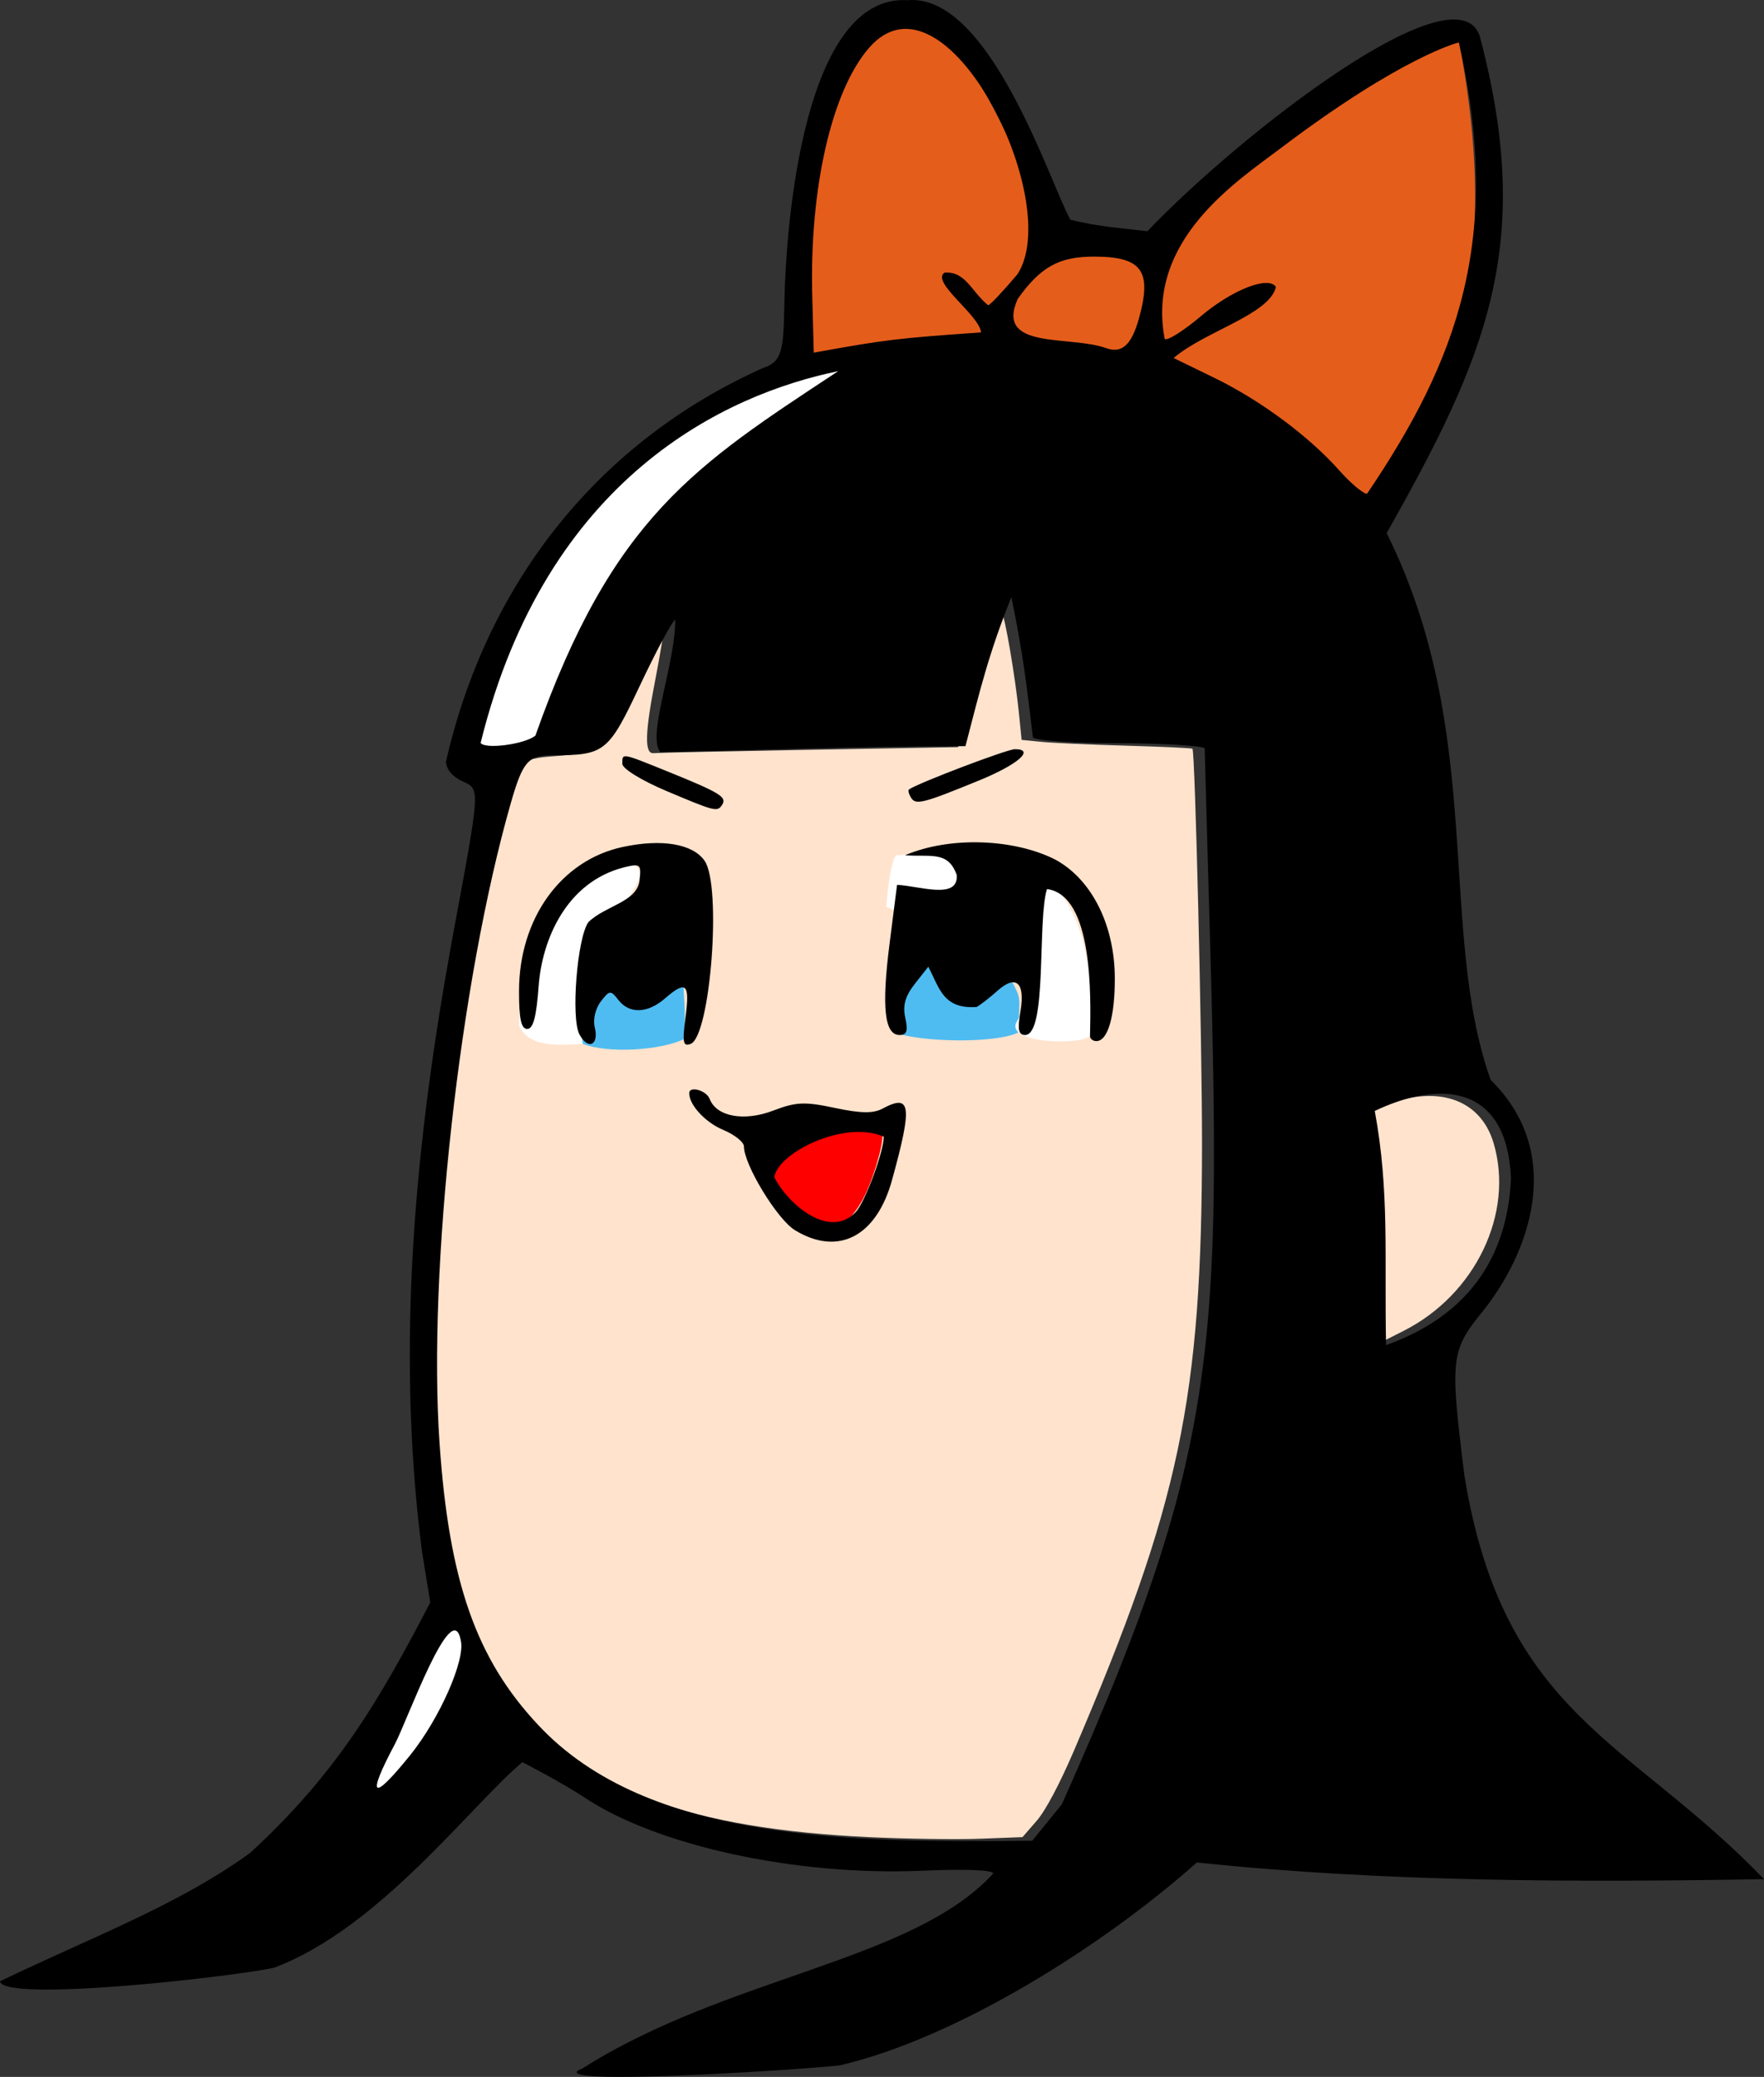 <?xml version="1.0" encoding="UTF-8"?><svg xmlns="http://www.w3.org/2000/svg" width="290.133" height="341.526" version="1.1" viewBox="0 0 290.133 341.526">
 <rect x="0" y="0" width="290.133" height="341.526" fill="#333333" stroke="none"/>
 <g transform="translate(-258.233 -43.801)">
  <path d="m401.324 345.912c-29.494-1.384-46.855-7.768-58.057-21.35-8.18-9.917-11.868-20.943-13.679-40.892-2.415-26.61 2.632-75.649 10.83-105.251 2.644-9.545 2.894-9.822 9.318-10.294 6.663-0.49 7.311-1.107 12.95-12.34 2.43-4.84 4.527-8.691 4.662-8.556 0.134 0.134-0.47 3.909-1.344 8.389-1.723 8.838-1.792 12.214-0.247 12.031 0.524-0.062 12.002-0.309 25.506-0.55l24.554-0.437 0.712-2.944c1.544-6.386 6.003-19.776 6.431-19.313 0.532 0.577 2.265 10.707 2.876 16.81l0.425 4.252 3.25 0.327c1.788 0.18 8.067 0.463 13.953 0.629 5.887 0.166 10.79 0.392 10.897 0.502 0.435 0.448 1.582 47.833 1.572 64.982-0.023 41.895-3.66 59.134-21.035 99.713-2.367 5.529-4.692 9.91-6.148 11.586l-2.341 2.694-6.986 0.266c-3.842 0.146-11.988 0.031-18.101-0.256z" style="fill:#ffe3cd"/>
  <path d="m485.145 255.576c-0.014-8.816-0.858-22.804-1.62-26.87-0.355-1.893-0.217-2.079 2.282-3.079 8.822-3.53 15.927-1.118 18.082 6.139 3.429 11.547-2.985 24.922-14.816 30.894l-3.913 1.975z" style="fill:#ffe3cd"/>
  <path d="m383.912 239.82c-2.961-3.759 3.548-8.222 6.399-9.446 4.117-1.18 8.403-1.484 12.564-0.894 1.511-0.148-0.703 7.243-2.162 10.4-1.62 3.507-4.073 6.219-6.542 6.197-3.784 1.856-7.805-3.037-10.26-6.257z" style="fill:#f00"/>
  <path d="m405.169 213.521c-2.961-3.759 1.45-10.652 4.301-11.876 4.726 3.227 8.227 3.346 15.042 3.21 1.728 3.455 1.45 2.353 1.19 8.738-3.784 1.856-16.31 1.602-20.532-0.071z" style="fill:#4fbcf1"/>
  <path d="m354.069 215.444c-2.961-3.759 1.797-9.438 4.648-10.662 4.726 3.227 5.104 0.223 11.919 0.087-7e-3 3.802 0.409 3.393 0.149 9.778-3.784 1.856-12.493 2.47-16.716 0.796z" style="fill:#4fbcf1"/>
  <path d="m437.791 213.763c0.043 2.007-14.71 1.912-12.279-2.042 6.686-10.877-16.671-16.469-21.517-18.814 0.845-9.893 1.997-8.448 1.997-8.448 13.265-1.604 16.403 1.924 21.868 4.001 4.764-0.42 10.341 7.151 9.932 25.302z" style="fill:#fff"/>
  <path d="m480.779 127.412c-0.634-0.251-45.295-26.108-48.305-26.488-6.88-0.867-45.335 5.304-44.875 2.47 0.428-2.639-1.445-55.977 17.003-56.154 18.481-0.177 19.834 34.616 34.352 37.545 1.258 0.824 5.901 0.399 21.365-14.032 8.521-7.951 36.62-26.298 37.489-22.057 10.875 53.114-10.312 72.271-17.029 78.715z" style="fill:#e55d1b"/>
  <path d="m336.058 165.687c0-0.162 1.021-3.411 2.268-7.22 7.925-24.193 23.269-41.365 44.413-49.702 2.751-1.085 6.052-2.187 7.336-2.45 1.931-0.395 1.151 0.331-4.512 4.204-13.982 9.562-21.594 16.778-27.824 26.378-4.427 6.822-6.455 10.811-10.371 20.403-2.517 6.164-3.437 7.744-4.717 8.103-1.84 0.516-6.593 0.72-6.593 0.283z" style="fill:#0e337a"/>
  <path d="m314.23 341.758c0.71-2.143 13.781-29.899 14.757-31.39 1.676-2.558 6.505 0.547 6.116 3.995-0.493 4.375-5.801 17.939-10.175 22.454-11.197 11.559-10.881 5.491-10.699 4.941z" style="fill:#fff"/>
  <path d="m335.344 169.089c-4.315 1.601-0.697-7.734 0.349-10.829 7.329-21.675 23.082-40.551 40.691-49.406 4.702-2.364 22.032-5.867 22.398-5.501 0.125 0.125-9.743 11.181-13.491 13.81-17.908 12.559-24.221 19.756-32.52 39.165-2.011 4.703-5.828 9.19-6.407 9.831-1.078 1.195-9.991 2.548-11.019 2.929z" style="fill:#fff"/>
  <path d="m361.209 185.626c8.443 2.029-9.759 10.44-7.139 29.818-5.125 0.367-8.848 0.315-10.462-2.926-0.026-9.852 1.721-23.116 17.602-26.892z" style="fill:#fff"/>
 </g>
 <path d="m95.813 340.13c23.87-15.167 54.27-17.543 67.544-32.043 0-0.593-4.527-0.77-11.75-0.46-20.618 0.884-43.538-4.089-55.466-12.036-3.694-2.461-10.218-5.822-10.218-5.822-8.333 6.932-23.512 27.344-40.903 33.828-7.795 1.609-44.458 5.683-45.021 2.211 14.559-7.038 29.31-12.507 41.148-21.12 14.274-13.103 21.306-25.196 29.62-41.179l-1.364-8.401c-4.395-34.263-1.023-67.943 5.021-100.941 4.655-25.108 4.609-24.339 1.539-25.738-1.552-0.707-2.606-2.002-2.606-3.2 6.845-29.938 25.508-52.802 52.177-64.733 3.08-0.996 3.323-2.842 3.471-10.298 0.216-14.201 3.408-51.196 20.265-50.164 13.544-1.216 23.465 30.177 26.779 36.1 4.403 1.1 7.887 1.325 12.669 1.889 15.271-15.994 50.869-43.651 54.669-32.059 9.166 34.521 0.843 53.008-15.313 81.705 16.344 32.861 8.311 65.158 17.097 89.897 12.595 12.414 6.042 28.845-1.166 37.897-5.427 6.663-5.558 7.805-3.138 27.235 6.452 39.504 27.242 43.379 49.265 66.313-30.784 0.533-62.599 0.485-93.276-2.743-15.693 13.957-39.77 28.965-58.75 33.366-7.181 0.794-50.199 3.527-42.294 0.495zm78.837-43.432c29.084-65.171 26-77.827 23.492-173.654-0.707-0.448-7.221-0.822-14.476-0.831-7.273-8e-3 -13.456-0.443-13.781-0.969-1.054-8.694-1.501-13.089-3.538-23.046-3.729 9.238-5.179 15.353-7.554 24.5-22.044 0.083-29.59 0.6-50.187 0.983-2.273-2.746 2.489-14.38 2.451-21.798-0.537 0.332-3.146 5.203-5.798 10.826-5.204 11.033-5.776 11.489-14.405 11.489-4.004 0-4.889 1.03-6.878 8-8.386 29.385-13.642 76.716-11.68 105.171 1.566 22.706 6.024 35.426 16.224 46.294 18.077 19.382 51.771 19.305 81.255 19.034l4.875-6zm-43.904-94.405c-2.914-1.777-8.389-10.769-8.389-13.778 0-0.71-1.539-1.933-3.42-2.719-2.93-1.224-5.58-4.089-5.58-6.032 0-1.258 2.826-0.461 3.367 0.949 1.118 2.912 5.654 3.748 10.434 1.923 3.78-1.443 5.171-1.505 10.153-0.448 4.268 0.906 6.313 0.936 7.843 0.117 4.69-2.51 4.951-0.547 1.562 11.743-2.57 9.319-8.874 12.573-15.972 8.245zm10.026-3.001c1.547-1.709 4.586-9.914 4.586-12.381-6.644-2.843-17.559 2.792-18 6.697 2.312 4.496 9.102 10.261 13.414 5.684zm-45.469-29.197c-1.43-2.672-0.368-15.937 1.478-18.462 2.779-2.716 7.957-3.283 8.405-6.814 0.308-2.698 0.151-2.836-2.5-2.205-9.585 2.424-13.523 11.949-14.09 19.494-0.363 5.077-0.895 7.089-1.873 7.089-1.01 0-1.363-1.63-1.356-6.25 0.019-11.919 6.917-21.496 17.05-23.669 6.427-1.378 11.515-0.525 13.464 2.258 2.865 4.09 0.978 28.871-2.293 30.126-1.254 0.481-1.387-0.234-0.828-4.446 0.728-5.487 0.092-6.05-3.403-3.019-2.843 2.466-5.841 2.564-7.64 0.25-1.286-1.655-1.444-1.641-2.905 0.25-0.867 1.123-1.304 2.96-0.996 4.189 0.749 2.99-1.088 3.873-2.514 1.208zm83.976 0.353c0.145-6.628 0.558-23.241-7.076-24.25-1.598 4.965 0.061 23.778-3.55 24-1.156 0-1.33-0.835-0.813-3.897 0.803-4.755-0.738-6.114-3.807-3.356-1.197 1.076-2.729 2.269-3.405 2.651-5.514 0.359-6.093-3.09-7.946-6.626l-2.201 2.798c-1.603 2.038-2.033 3.564-1.583 5.614 0.472 2.149 0.249 2.816-0.942 2.816-2.48 0-2.98-4.544-1.649-14.985l1.237-9.703c3.609 0.15 10.132 2.538 9.814-1.627-1.438-4.049-4.325-2.914-8.5-3.246 7.446-3.173 18.033-2.699 24.745 0.734 6.006 3.285 9.755 10.807 9.755 19.573 0 6.317-1.166 10.255-3.035 10.255-0.531 0-1-0.338-1.044-0.75zm-69.671-40.378c-4.102-1.734-7.25-3.674-7.25-4.468 0-1.813-0.259-1.859 7.683 1.357 8.265 3.347 9.518 4.105 8.775 5.308-0.805 1.302-1.086 1.235-9.207-2.197zm40.234 1.102c-0.376-0.609-0.527-1.219-0.334-1.356 1.457-1.037 16.14-6.618 17.411-6.618 3.389 0 0.531 2.51-5.822 5.114-9.31 3.816-10.481 4.113-11.255 2.861zm-82.382 157.455c4.847-6.011 9.12-15.696 8.324-18.868-1.394-7.564-8.793 13.173-10.818 17.003-4.739 8.909-3.77 9.634 2.494 1.865zm181.06-94.877c-0.717-15.854-12.129-15.952-22.406-11.066 2.458 13.335 1.554 24.114 1.858 38.513 16.034-5.735 20.103-17.462 20.548-27.448zm-160.463-72.773c12.711-36.046 26.408-44.507 49.801-59.941-18.299 3.758-47.972 17.256-58.807 61.127 0.671 1.085 7.156 0.263 9.006-1.186zm151.883-113.996s-9.141 2.163-29.134 17.269c-7.316 5.527-22.342 15.168-19.246 31.483 0.386 0.386 3.086-1.312 6-3.773 5.141-4.342 11.124-6.661 12.296-4.766-1.094 4.561-11.654 7.253-16.822 11.679l6.703 3.265c7.586 3.696 15.498 9.559 20.539 15.221 1.88 2.111 3.933 3.839 4.564 3.839 14.809-21.886 22.428-41.986 15.1-74.217zm-78.582 47.682c-0.26-2.837-8.319-8.285-6.002-9.831 3.477-0.251 4.404 3.123 7.168 5.366 0.286 0 2.453-2.292 4.815-5.093 7.845-11.992-11.87-51.656-24.398-37.241-6.146 7.064-9.814 23.076-9.345 40.791l0.247 9.338c11.794-2.141 13.798-2.377 27.515-3.331zm25.977-2.323c2.174-7.827 0.482-10.142-7.414-10.142-5.736 0-8.783 1.691-12.53 6.952-3.779 8.413 8.457 5.963 14.466 8.067 2.64 0.99 4.244-0.438 5.477-4.878z"/>
</svg>